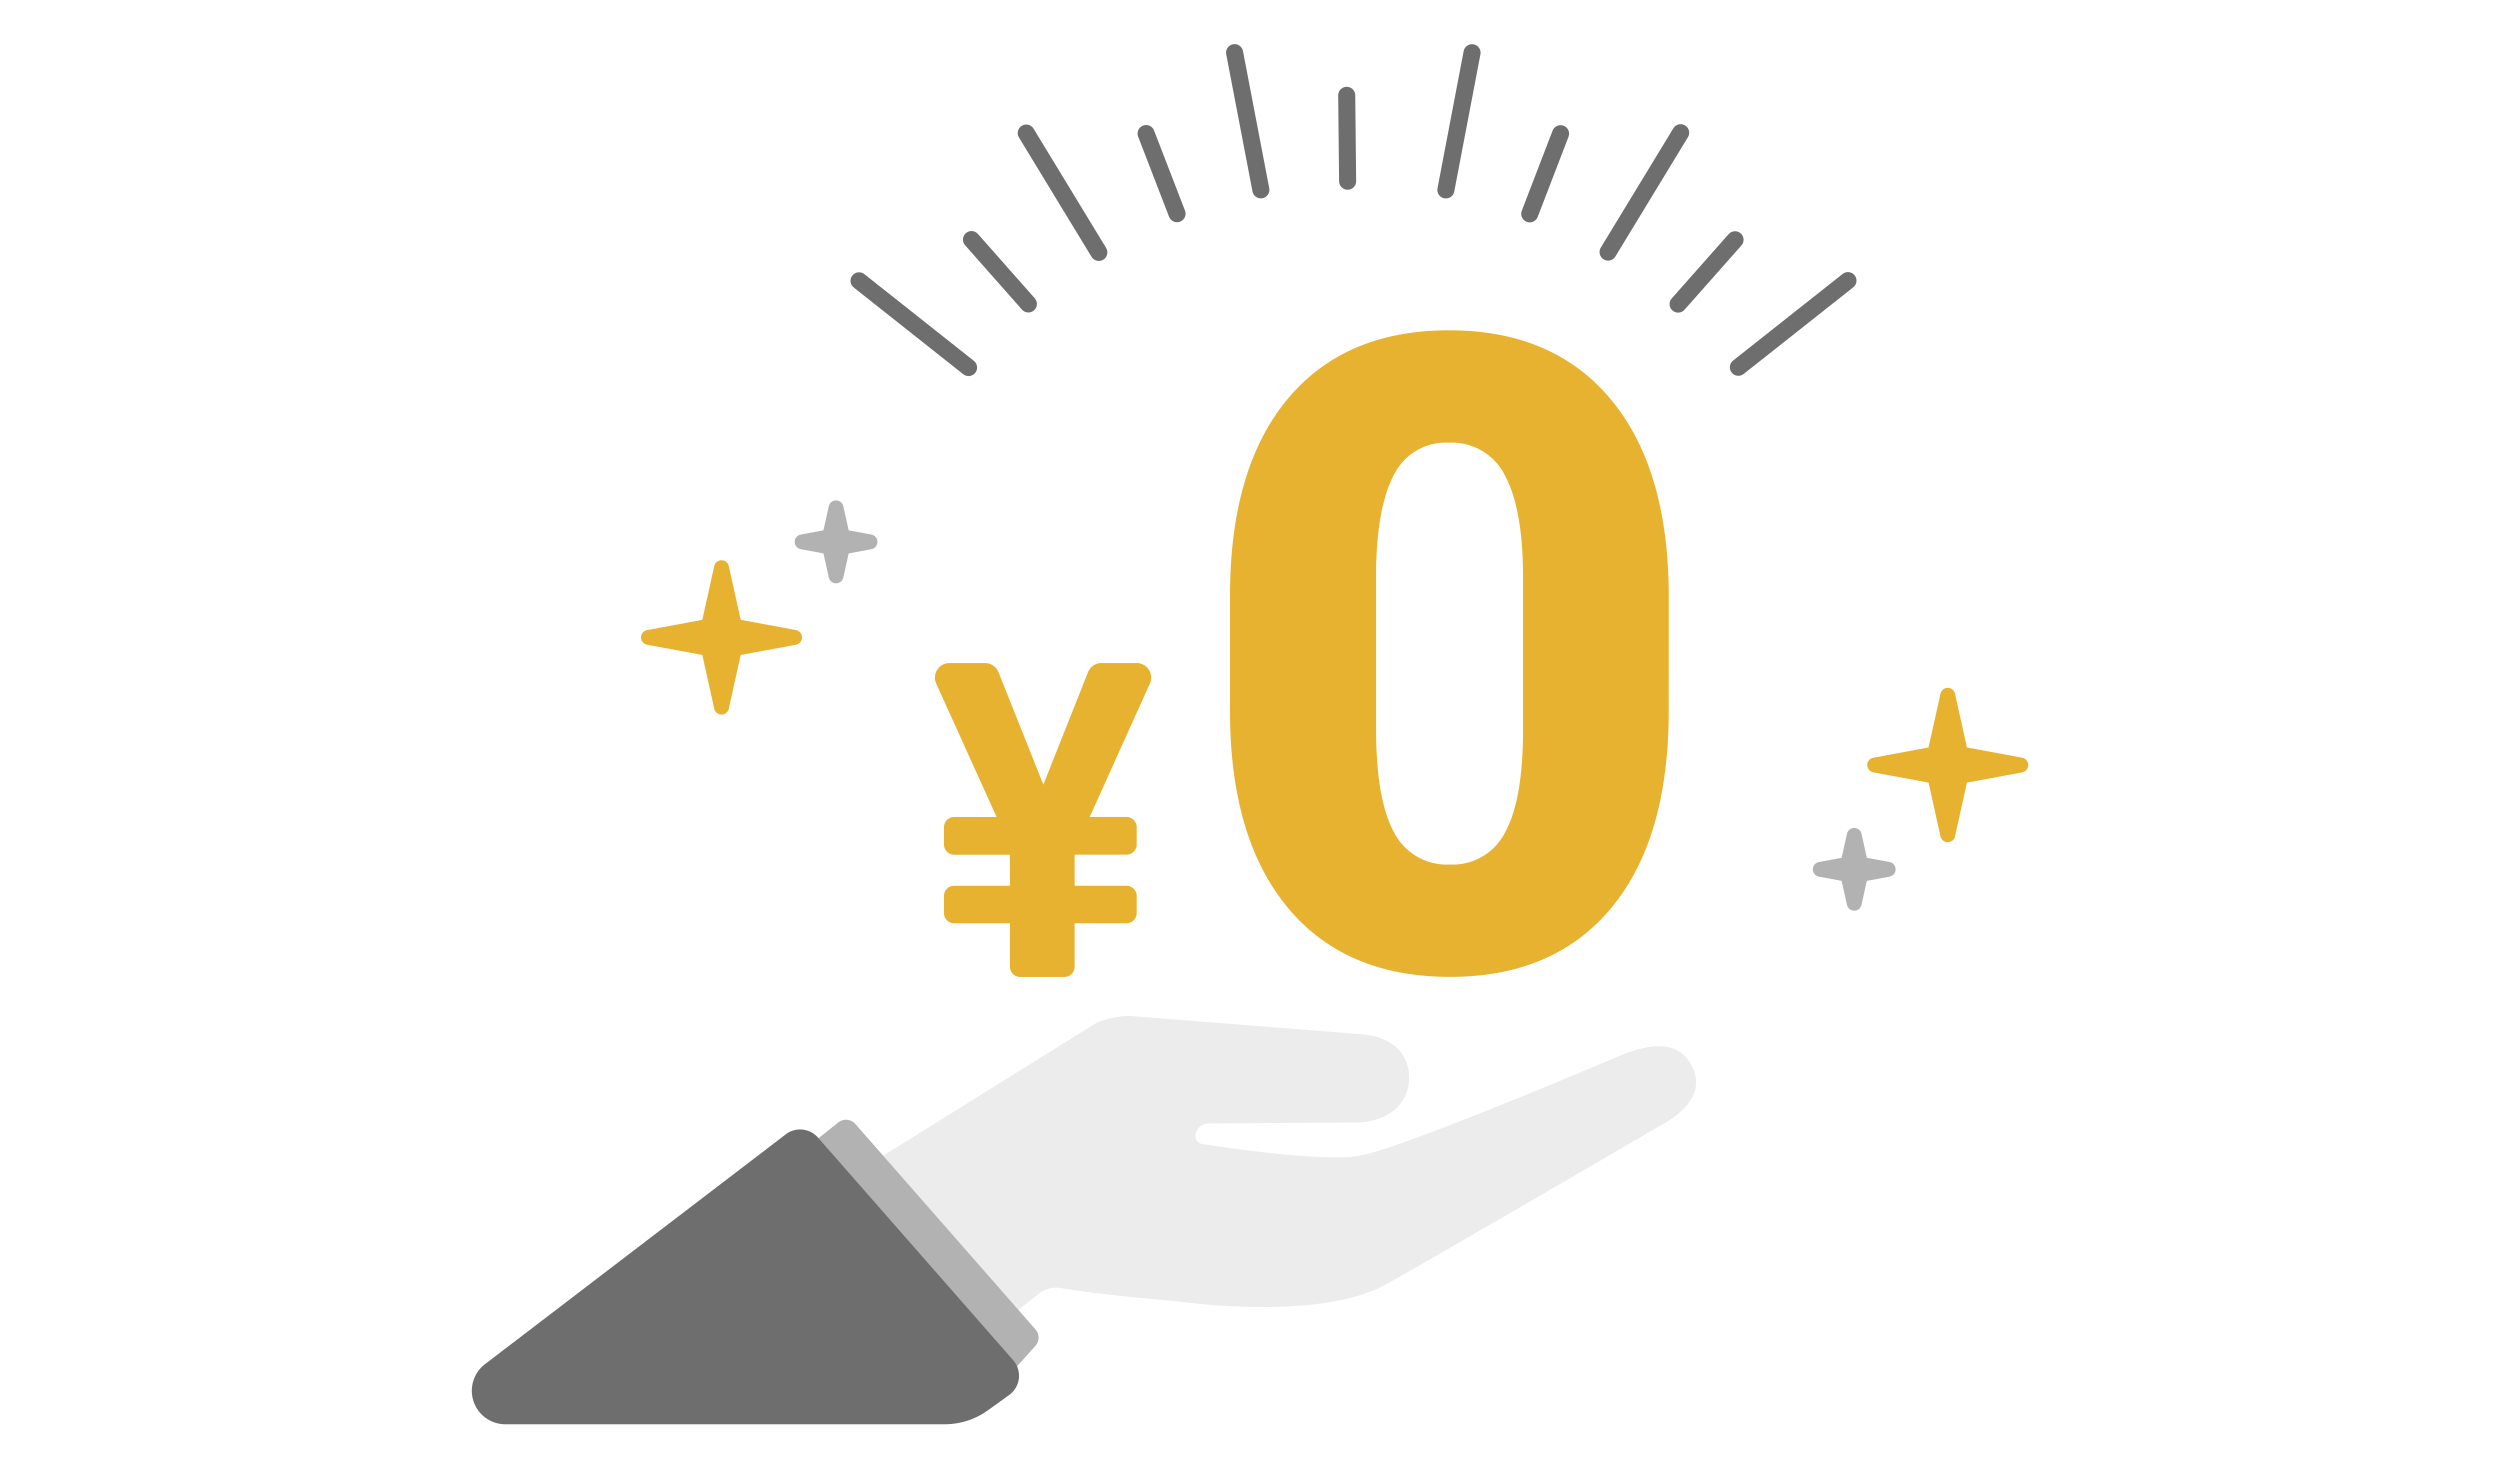 <svg xmlns="http://www.w3.org/2000/svg" xmlns:xlink="http://www.w3.org/1999/xlink" width="293" height="172" viewBox="0 0 293 172">
  <defs>
    <clipPath id="clip-path">
      <rect id="長方形_9397" data-name="長方形 9397" width="182.416" height="161.848" fill="none"/>
    </clipPath>
  </defs>
  <g id="グループ_19446" data-name="グループ 19446" transform="translate(-123 -1837)">
    <rect id="長方形_9359" data-name="長方形 9359" width="293" height="172" transform="translate(123 1837)" fill="#fff"/>
    <g id="グループ_19517" data-name="グループ 19517" transform="translate(178.292 1842.076)">
      <g id="グループ_19516" data-name="グループ 19516" clip-path="url(#clip-path)">
        <path id="パス_5547" data-name="パス 5547" d="M140.509,110c-1.632-3.038-4.929-2.554-8.5-1.082,0,0-1.378.59-3.555,1.5l-5.585,2.32c-7.818,3.215-18.277,7.366-21.34,7.867-4.251.7-14.978-.86-18.354-1.385a.954.954,0,0,1-.817-1.056,1.579,1.579,0,0,1,1.551-1.351L100.8,116.7c3.447.1,6.5-1.636,6.6-5.083s-2.637-5.2-6.085-5.3l-26.738-2.114a10.62,10.62,0,0,0-3.842.835h0l-1.354.843-4.834,3.01L32.27,129c-10.45,6.507-6.981,16.215,5.242,17.682l13.028.613,13.216-10.316a3.284,3.284,0,0,1,2.833-.876c4.991.847,11.426,1.3,15.111,1.728,5.922.695,16.882,1.158,22.868-2.09,3.987-2.164,32.207-18.634,32.207-18.634,3.038-1.632,5.367-4.071,3.734-7.109" transform="translate(2.448 9.781)" fill="#ececec"/>
        <path id="パス_5548" data-name="パス 5548" d="M62.678,139.913,41.557,115.826a1.45,1.45,0,0,0-1.992-.178l-3.414,2.717,23.925,26.349,2.59-2.877a1.449,1.449,0,0,0,.012-1.924" transform="translate(3.393 10.825)" fill="#b2b2b2"/>
        <path id="パス_5549" data-name="パス 5549" d="M3.934,150.925H55.427a8.661,8.661,0,0,0,5.062-1.633l2.524-1.818a2.776,2.776,0,0,0,.435-4.062l-22.88-26.093a2.777,2.777,0,0,0-3.907-.267L1.55,143.879a3.926,3.926,0,0,0,2.384,7.046" transform="translate(0 10.923)" fill="#6e6e6e"/>
        <path id="パス_5550" data-name="パス 5550" d="M132.654,75.379q0,14.944-6.713,23.048t-18.918,8.1q-12.311,0-19.047-8.155t-6.737-23V61.9q0-14.941,6.712-23.049t18.971-8.1q12.257,0,19,8.155t6.737,23.049ZM115.583,59.726q0-7.951-2.077-11.878a6.944,6.944,0,0,0-6.585-3.926,6.778,6.778,0,0,0-6.409,3.647q-2,3.649-2.152,11.043V77.456q0,8.258,2.077,12.082a6.966,6.966,0,0,0,6.585,3.825,6.877,6.877,0,0,0,6.432-3.724q2.079-3.723,2.129-11.677Z" transform="translate(7.625 2.886)" fill="#e7b22f"/>
        <path id="パス_5551" data-name="パス 5551" d="M62.331,80.652l5.232-13.172A1.705,1.705,0,0,1,69.147,66.4h4.112a1.7,1.7,0,0,1,1.553,2.405l-7.05,15.632h4.309a1.2,1.2,0,0,1,1.2,1.2v2.021a1.2,1.2,0,0,1-1.2,1.2H65.995V92.5h6.076a1.2,1.2,0,0,1,1.2,1.2v2a1.2,1.2,0,0,1-1.2,1.2H65.995v5.088a1.2,1.2,0,0,1-1.2,1.2H59.615a1.2,1.2,0,0,1-1.2-1.2V96.9h-6.53a1.2,1.2,0,0,1-1.2-1.2v-2a1.2,1.2,0,0,1,1.2-1.2h6.53V88.862h-6.53a1.2,1.2,0,0,1-1.2-1.2V85.641a1.2,1.2,0,0,1,1.2-1.2h4.964l-7.071-15.63A1.705,1.705,0,0,1,51.331,66.4h4.16a1.705,1.705,0,0,1,1.584,1.073Z" transform="translate(4.658 6.233)" fill="#e7b22f"/>
        <path id="パス_5552" data-name="パス 5552" d="M28.418,56.059l1.4,6.312,6.473,1.2a.873.873,0,0,1,0,1.716l-6.473,1.2-1.4,6.312a.873.873,0,0,1-1.7,0l-1.4-6.312-6.473-1.2a.873.873,0,0,1,0-1.716l6.473-1.2,1.4-6.312a.873.873,0,0,1,1.7,0" transform="translate(1.702 5.198)" fill="#e7b22f"/>
        <path id="パス_5553" data-name="パス 5553" d="M159.8,69.735l1.4,6.312,6.473,1.2a.873.873,0,0,1,0,1.716l-6.473,1.2-1.4,6.312a.873.873,0,0,1-1.7,0l-1.4-6.312-6.473-1.2a.873.873,0,0,1,0-1.716l6.473-1.2,1.4-6.312a.873.873,0,0,1,1.7,0" transform="translate(14.033 6.481)" fill="#e7b22f"/>
        <path id="パス_5554" data-name="パス 5554" d="M149.388,84.747l.625,2.82,2.661.494a.873.873,0,0,1,0,1.716l-2.661.494-.625,2.82a.873.873,0,0,1-1.7,0l-.625-2.82-2.661-.494a.873.873,0,0,1,0-1.716l2.661-.494.625-2.82a.873.873,0,0,1,1.7,0" transform="translate(13.486 7.89)" fill="#b2b2b2"/>
        <path id="パス_5555" data-name="パス 5555" d="M40.3,49.663l.625,2.82,2.66.494a.873.873,0,0,1,0,1.716l-2.66.494-.625,2.82a.873.873,0,0,1-1.705,0l-.625-2.82-2.66-.494a.873.873,0,0,1,0-1.716l2.66-.494.625-2.82a.873.873,0,0,1,1.705,0" transform="translate(3.247 4.597)" fill="#b2b2b2"/>
        <line id="線_1053" data-name="線 1053" x2="12.834" y2="10.163" transform="translate(45.388 27.836)" fill="none" stroke="#6e6e6e" stroke-linecap="round" stroke-linejoin="round" stroke-width="2"/>
        <line id="線_1054" data-name="線 1054" x2="6.664" y2="7.542" transform="translate(58.568 23.004)" fill="none" stroke="#6e6e6e" stroke-linecap="round" stroke-linejoin="round" stroke-width="2"/>
        <line id="線_1055" data-name="線 1055" x2="8.508" y2="13.986" transform="translate(64.984 10.519)" fill="none" stroke="#6e6e6e" stroke-linecap="round" stroke-linejoin="round" stroke-width="2"/>
        <line id="線_1056" data-name="線 1056" x2="3.625" y2="9.39" transform="translate(79.031 10.578)" fill="none" stroke="#6e6e6e" stroke-linecap="round" stroke-linejoin="round" stroke-width="2"/>
        <line id="線_1057" data-name="線 1057" x2="3.079" y2="16.079" transform="translate(89.402 1.094)" fill="none" stroke="#6e6e6e" stroke-linecap="round" stroke-linejoin="round" stroke-width="2"/>
        <line id="線_1058" data-name="線 1058" x2="0.105" y2="10.065" transform="translate(102.544 6.098)" fill="none" stroke="#6e6e6e" stroke-linecap="round" stroke-linejoin="round" stroke-width="2"/>
        <line id="線_1059" data-name="線 1059" x1="3.067" y2="16.081" transform="translate(114.165 1.102)" fill="none" stroke="#6e6e6e" stroke-linecap="round" stroke-linejoin="round" stroke-width="2"/>
        <line id="線_1060" data-name="線 1060" x1="3.612" y2="9.394" transform="translate(123.993 10.594)" fill="none" stroke="#6e6e6e" stroke-linecap="round" stroke-linejoin="round" stroke-width="2"/>
        <line id="線_1061" data-name="線 1061" x1="8.506" y2="13.987" transform="translate(133.175 10.479)" fill="none" stroke="#6e6e6e" stroke-linecap="round" stroke-linejoin="round" stroke-width="2"/>
        <line id="線_1062" data-name="線 1062" x1="6.67" y2="7.537" transform="translate(141.384 23.026)" fill="none" stroke="#6e6e6e" stroke-linecap="round" stroke-linejoin="round" stroke-width="2"/>
        <line id="線_1063" data-name="線 1063" x1="12.841" y2="10.154" transform="translate(148.447 27.813)" fill="none" stroke="#6e6e6e" stroke-linecap="round" stroke-linejoin="round" stroke-width="2"/>
      </g>
    </g>
  </g>
</svg>
